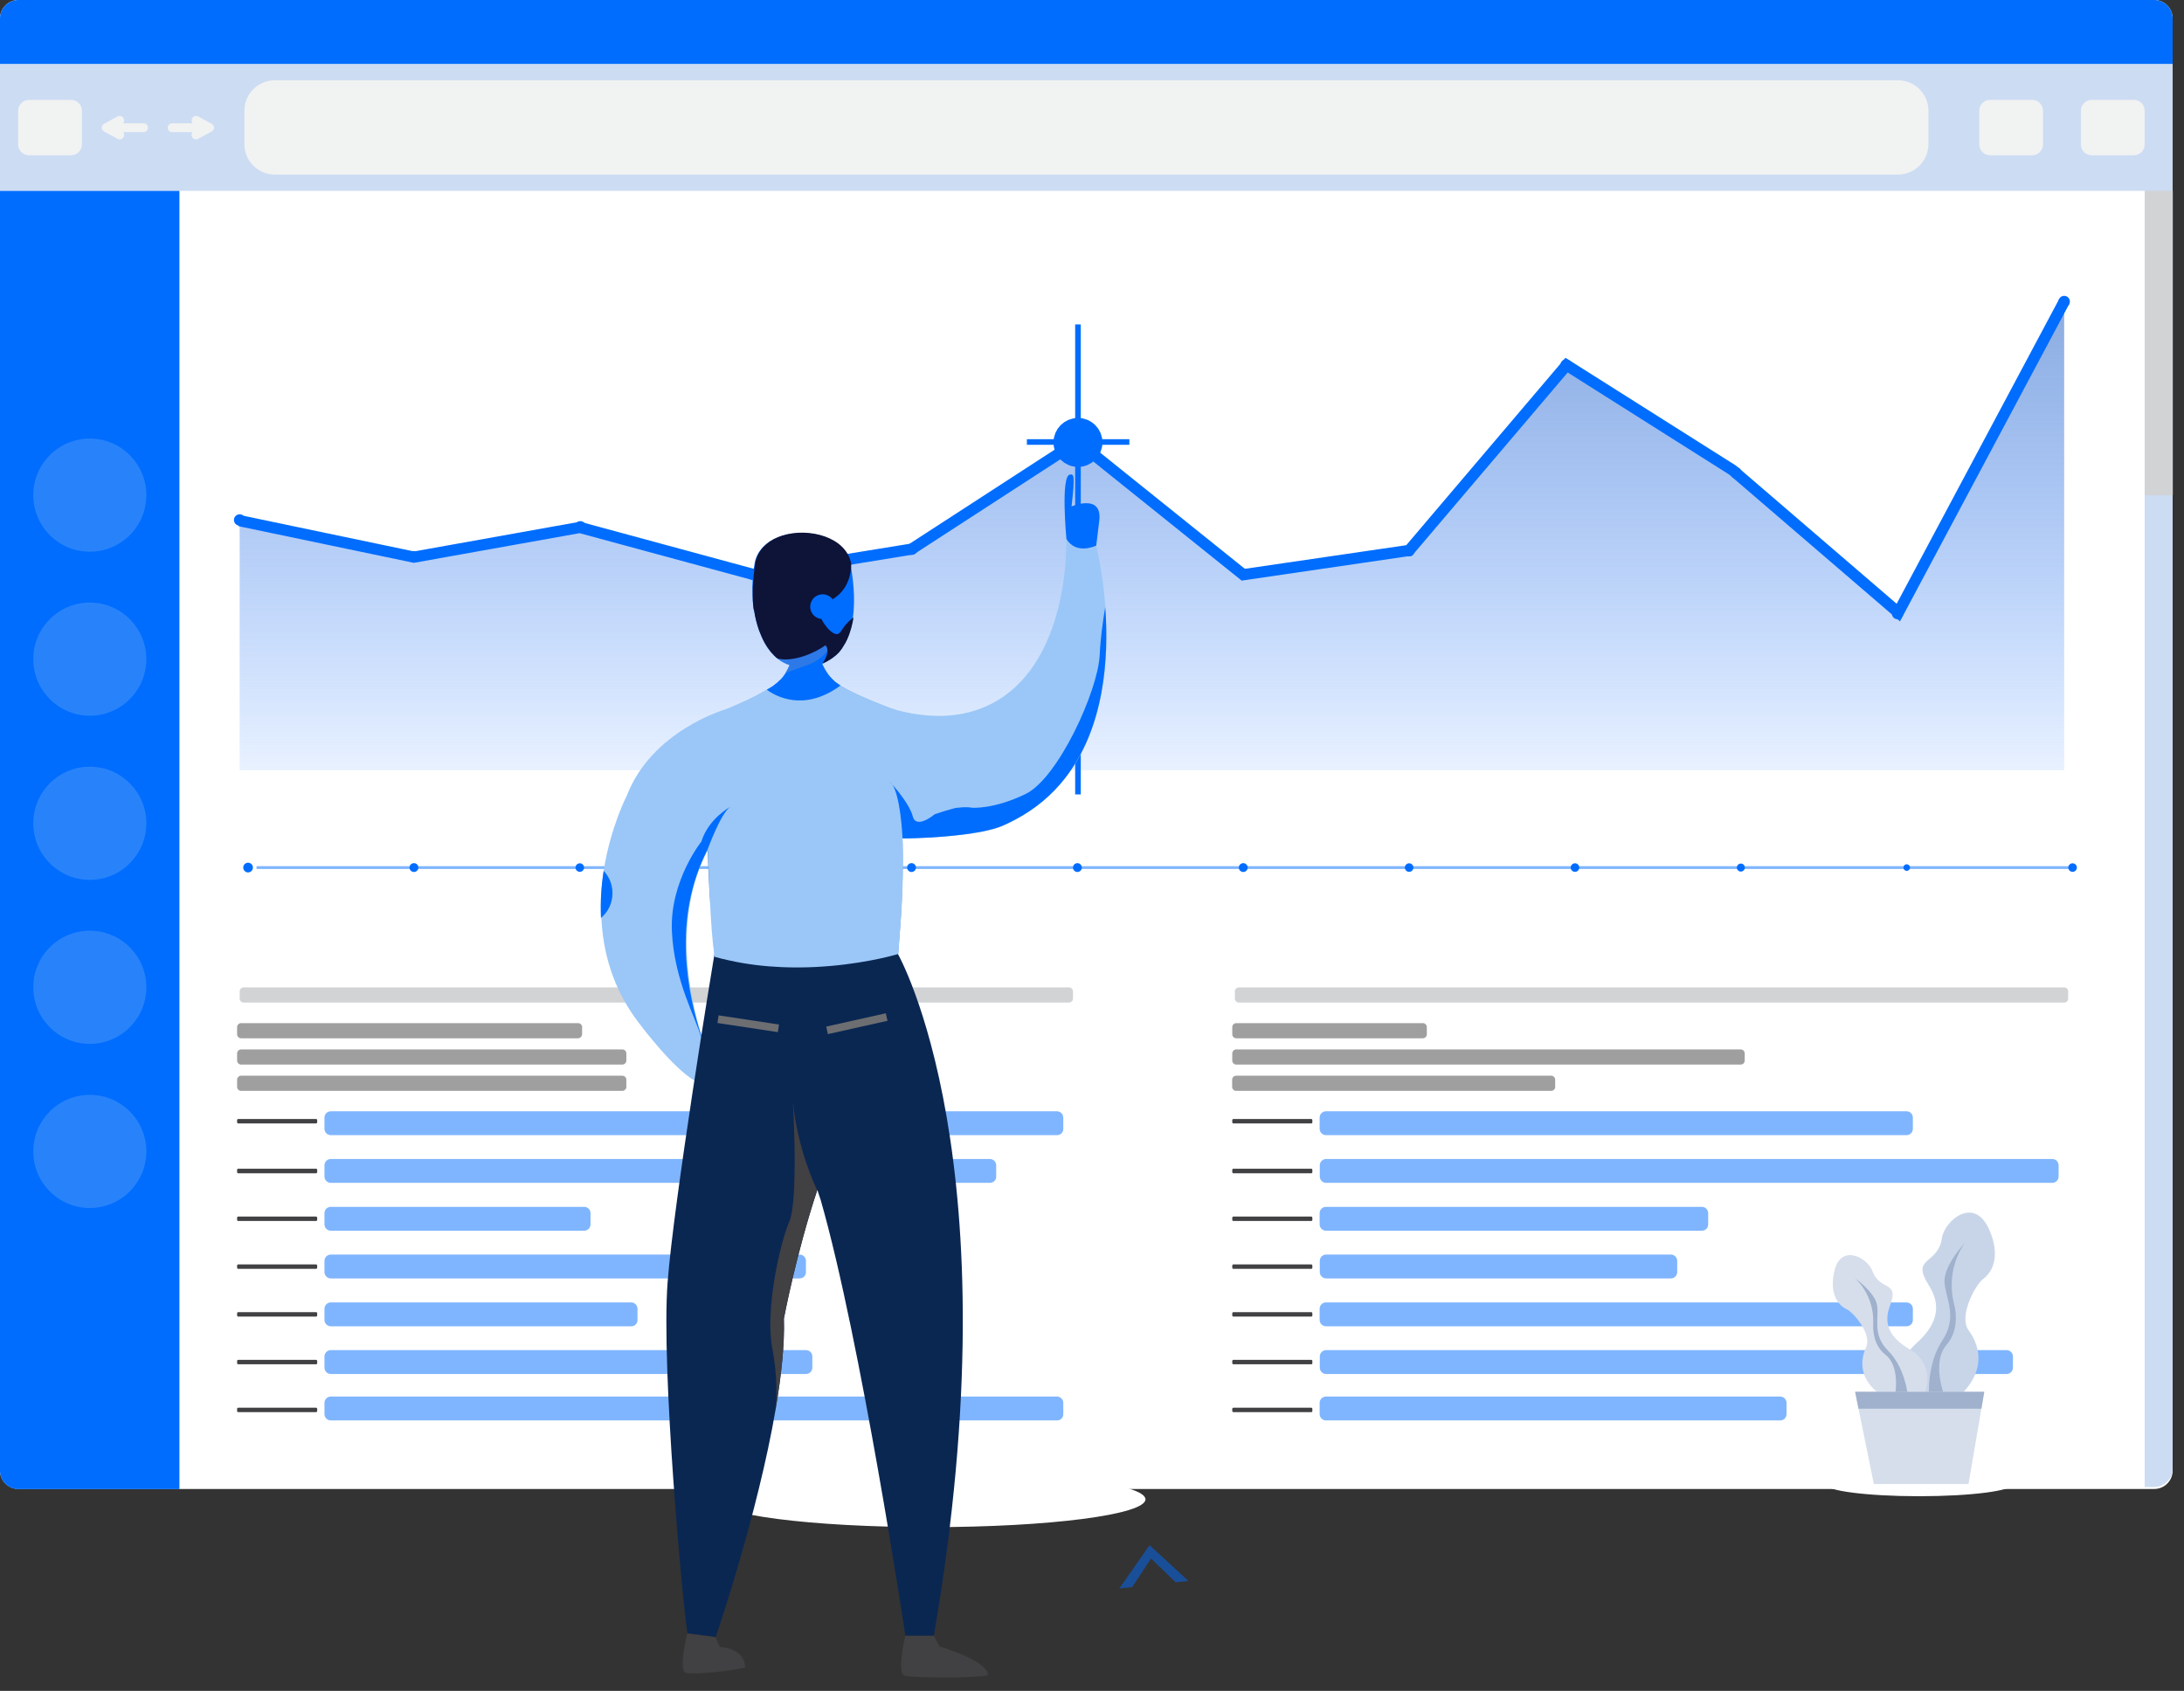 <svg width="195" height="151" viewBox="0 0 195 151" fill="none" xmlns="http://www.w3.org/2000/svg">
<rect x="0" y="0" width="195" height="151" fill="#333333" stroke="none"/>
<path d="M83.038 136.375C93.662 136.375 102.274 135.262 102.274 133.89C102.274 132.518 93.662 131.405 83.038 131.405C72.415 131.405 63.803 132.518 63.803 133.89C63.803 135.262 72.415 136.375 83.038 136.375Z" fill="white"/>
<path opacity="0.5" d="M181.386 93.862L178.849 97.838L179.989 97.663L181.561 95.04L183.851 97.075L184.991 96.909L181.386 93.862Z" fill="#006DFE"/>
<path opacity="0.5" d="M102.642 137.986L99.939 141.851L101.088 141.732L102.77 139.173L104.968 141.299L106.108 141.179L102.642 137.986Z" fill="#006DFE"/>
<path d="M165.002 40.857H42.674V85.109H165.002V40.857Z" fill="#F1F2F2"/>
<path d="M165.002 88.073H42.674V119.606H165.002V88.073Z" fill="#F1F2F2"/>
<path d="M193.987 1.646V131.323C193.987 132.229 193.248 132.968 192.343 132.968H1.644C0.739 132.968 0 132.229 0 131.323V1.646C0 0.74 0.739 0 1.644 0H192.343C193.248 0 193.987 0.74 193.987 1.646Z" fill="white"/>
<path d="M193.987 1.646V5.728H0V1.646C0 0.74 0.739 0 1.644 0H192.343C193.248 0 193.987 0.74 193.987 1.646Z" fill="#006DFE"/>
<path d="M193.987 5.728H0V17.044H193.987V5.728Z" fill="#CCDCF3"/>
<path d="M172.181 9.887V12.872C172.181 14.377 170.958 15.589 169.467 15.589H24.534C23.03 15.589 21.819 14.365 21.819 12.872V9.887C21.819 8.381 23.043 7.17 24.534 7.17H169.467C170.958 7.17 172.181 8.381 172.181 9.887Z" fill="#F1F2F2"/>
<path d="M6.347 13.867H2.588C2.052 13.867 1.619 13.433 1.619 12.898V9.887C1.619 9.351 2.052 8.917 2.588 8.917H6.347C6.883 8.917 7.316 9.351 7.316 9.887V12.898C7.316 13.433 6.883 13.867 6.347 13.867Z" fill="#F1F2F2"/>
<path d="M181.446 13.867H177.686C177.151 13.867 176.718 13.433 176.718 12.898V9.887C176.718 9.351 177.151 8.917 177.686 8.917H181.446C181.981 8.917 182.415 9.351 182.415 9.887V12.898C182.415 13.433 181.981 13.867 181.446 13.867Z" fill="#F1F2F2"/>
<path d="M190.52 13.867H186.761C186.225 13.867 185.792 13.433 185.792 12.898V9.887C185.792 9.351 186.225 8.917 186.761 8.917H190.52C191.056 8.917 191.489 9.351 191.489 9.887V12.898C191.502 13.433 191.056 13.867 190.52 13.867Z" fill="#F1F2F2"/>
<path d="M19.091 11.316C19.091 11.303 19.091 11.29 19.078 11.277C19.078 11.265 19.066 11.265 19.066 11.252C19.066 11.239 19.053 11.214 19.04 11.201C19.04 11.188 19.027 11.188 19.027 11.175C19.015 11.163 19.015 11.15 19.002 11.137C18.989 11.124 18.989 11.124 18.976 11.111C18.964 11.099 18.964 11.099 18.951 11.086C18.938 11.073 18.925 11.073 18.913 11.06C18.9 11.06 18.9 11.048 18.887 11.048L17.689 10.397C17.498 10.295 17.256 10.359 17.154 10.563C17.078 10.716 17.103 10.882 17.192 11.009H15.37C15.153 11.009 14.975 11.188 14.975 11.405C14.975 11.622 15.153 11.8 15.37 11.8H17.192C17.09 11.928 17.065 12.094 17.154 12.247C17.23 12.374 17.358 12.451 17.498 12.451C17.562 12.451 17.625 12.438 17.689 12.4L18.887 11.749C18.913 11.737 18.925 11.724 18.951 11.711L18.964 11.698C18.976 11.686 18.989 11.673 19.002 11.66L19.015 11.647C19.027 11.635 19.04 11.609 19.053 11.596C19.066 11.584 19.066 11.558 19.078 11.545C19.078 11.533 19.091 11.533 19.091 11.52C19.091 11.507 19.091 11.494 19.104 11.482C19.104 11.469 19.104 11.456 19.117 11.443C19.117 11.418 19.117 11.392 19.117 11.367C19.091 11.328 19.091 11.316 19.091 11.316Z" fill="#F1F2F2"/>
<path d="M9.1 11.316C9.1 11.303 9.1 11.29 9.112 11.277C9.112 11.265 9.125 11.265 9.125 11.252C9.125 11.239 9.138 11.214 9.151 11.201C9.151 11.188 9.163 11.188 9.163 11.175C9.176 11.163 9.176 11.15 9.189 11.137C9.202 11.124 9.202 11.124 9.214 11.111C9.227 11.099 9.227 11.099 9.24 11.086C9.253 11.073 9.265 11.073 9.278 11.06C9.291 11.06 9.291 11.048 9.304 11.048L10.502 10.397C10.693 10.295 10.935 10.359 11.037 10.563C11.113 10.716 11.088 10.882 10.999 11.009H12.821C13.038 11.009 13.216 11.188 13.216 11.405C13.216 11.622 13.038 11.8 12.821 11.8H10.999C11.101 11.928 11.126 12.094 11.037 12.247C10.96 12.374 10.833 12.451 10.693 12.451C10.629 12.451 10.565 12.438 10.502 12.4L9.304 11.749C9.278 11.737 9.265 11.724 9.24 11.711L9.227 11.698C9.214 11.686 9.202 11.673 9.189 11.66L9.176 11.647C9.163 11.635 9.151 11.609 9.138 11.596C9.125 11.584 9.125 11.558 9.112 11.545C9.112 11.533 9.1 11.533 9.1 11.52C9.1 11.507 9.1 11.494 9.087 11.482C9.087 11.469 9.087 11.456 9.074 11.443C9.074 11.418 9.074 11.392 9.074 11.367C9.1 11.328 9.1 11.316 9.1 11.316Z" fill="#F1F2F2"/>
<path d="M16.02 17.044V132.981H1.644C0.739 132.981 0 132.241 0 131.336V17.044H16.02Z" fill="#006DFE"/>
<path d="M193.986 16.852V131.144C193.986 132.05 193.247 132.79 192.342 132.79H191.488V16.852H193.986Z" fill="#CCDCF3"/>
<path d="M194 17.044H191.502V44.217H194V17.044Z" fill="#D1D3D4"/>
<path d="M8.016 18.702H11.903C12.923 18.702 13.764 19.531 13.764 20.552V24.494C13.764 27.415 11.585 29.826 8.768 30.196H7.277C4.461 29.826 2.281 27.415 2.281 24.494V24.443C2.269 21.279 4.843 18.702 8.016 18.702Z" fill="#006DFE"/>
<path opacity="0.2" d="M8.018 49.268C10.805 49.268 13.065 47.007 13.065 44.217C13.065 41.426 10.805 39.165 8.018 39.165C5.23 39.165 2.971 41.426 2.971 44.217C2.971 47.007 5.23 49.268 8.018 49.268Z" fill="#CCDCF3"/>
<path opacity="0.2" d="M8.018 63.914C10.805 63.914 13.065 61.652 13.065 58.862C13.065 56.072 10.805 53.81 8.018 53.81C5.23 53.81 2.971 56.072 2.971 58.862C2.971 61.652 5.23 63.914 8.018 63.914Z" fill="#CCDCF3"/>
<path opacity="0.2" d="M8.018 78.572C10.805 78.572 13.065 76.31 13.065 73.52C13.065 70.73 10.805 68.468 8.018 68.468C5.23 68.468 2.971 70.73 2.971 73.52C2.971 76.31 5.23 78.572 8.018 78.572Z" fill="#CCDCF3"/>
<path opacity="0.2" d="M8.018 93.217C10.805 93.217 13.065 90.955 13.065 88.165C13.065 85.375 10.805 83.113 8.018 83.113C5.23 83.113 2.971 85.375 2.971 88.165C2.971 90.955 5.23 93.217 8.018 93.217Z" fill="#CCDCF3"/>
<path opacity="0.2" d="M8.018 107.875C10.805 107.875 13.065 105.613 13.065 102.823C13.065 100.033 10.805 97.771 8.018 97.771C5.23 97.771 2.971 100.033 2.971 102.823C2.971 105.613 5.23 107.875 8.018 107.875Z" fill="#CCDCF3"/>
<path opacity="0.7" d="M21.398 46.258L36.96 49.524L51.769 46.857L67.33 51.093L81.388 48.796L96.197 39.19L111.006 51.093L125.816 48.911L139.873 32.378L154.683 41.729L169.492 54.473L184.301 26.701V68.787H21.398V46.258Z" fill="url(#paint0_linear)"/>
<path opacity="0.5" d="M95.445 89.53H21.755C21.551 89.53 21.398 89.364 21.398 89.173V88.535C21.398 88.331 21.564 88.178 21.755 88.178H95.445C95.649 88.178 95.802 88.344 95.802 88.535V89.173C95.802 89.364 95.636 89.53 95.445 89.53Z" fill="#A7A9AC"/>
<path opacity="0.5" d="M94.388 101.369H29.53C29.225 101.369 28.97 101.114 28.97 100.807V99.8C28.97 99.493 29.225 99.238 29.53 99.238H94.376C94.681 99.238 94.936 99.493 94.936 99.8V100.807C94.949 101.114 94.694 101.369 94.388 101.369Z" fill="#006DFE"/>
<path opacity="0.5" d="M88.385 105.63H29.53C29.225 105.63 28.97 105.375 28.97 105.068V104.061C28.97 103.754 29.225 103.499 29.53 103.499H88.385C88.691 103.499 88.946 103.754 88.946 104.061V105.068C88.959 105.375 88.704 105.63 88.385 105.63Z" fill="#006DFE"/>
<path opacity="0.5" d="M52.165 109.903H29.53C29.225 109.903 28.97 109.648 28.97 109.342V108.334C28.97 108.028 29.225 107.773 29.53 107.773H52.165C52.471 107.773 52.726 108.028 52.726 108.334V109.342C52.726 109.648 52.471 109.903 52.165 109.903Z" fill="#006DFE"/>
<path opacity="0.5" d="M71.397 114.164H29.53C29.225 114.164 28.97 113.909 28.97 113.603V112.595C28.97 112.289 29.225 112.034 29.53 112.034H71.397C71.703 112.034 71.958 112.289 71.958 112.595V113.603C71.97 113.909 71.716 114.164 71.397 114.164Z" fill="#006DFE"/>
<path opacity="0.5" d="M56.371 118.438H29.53C29.225 118.438 28.97 118.183 28.97 117.877V116.869C28.97 116.563 29.225 116.307 29.53 116.307H56.358C56.664 116.307 56.919 116.563 56.919 116.869V117.877C56.932 118.183 56.677 118.438 56.371 118.438Z" fill="#006DFE"/>
<path opacity="0.5" d="M71.97 122.699H29.53C29.225 122.699 28.97 122.444 28.97 122.137V121.13C28.97 120.824 29.225 120.568 29.53 120.568H71.97C72.276 120.568 72.531 120.824 72.531 121.13V122.137C72.531 122.444 72.276 122.699 71.97 122.699Z" fill="#006DFE"/>
<path opacity="0.5" d="M94.388 126.845H29.53C29.225 126.845 28.97 126.59 28.97 126.283V125.276C28.97 124.97 29.225 124.714 29.53 124.714H94.376C94.681 124.714 94.936 124.97 94.936 125.276V126.283C94.949 126.59 94.694 126.845 94.388 126.845Z" fill="#006DFE"/>
<path opacity="0.5" d="M51.604 92.719H21.527C21.323 92.719 21.17 92.554 21.17 92.362V91.724C21.17 91.52 21.336 91.367 21.527 91.367H51.617C51.821 91.367 51.974 91.533 51.974 91.724V92.362C51.961 92.554 51.808 92.719 51.604 92.719Z" fill="#414042"/>
<path opacity="0.5" d="M55.568 95.067H21.527C21.323 95.067 21.17 94.901 21.17 94.71V94.072C21.17 93.868 21.336 93.715 21.527 93.715H55.568C55.772 93.715 55.925 93.88 55.925 94.072V94.71C55.925 94.901 55.759 95.067 55.568 95.067Z" fill="#414042"/>
<path opacity="0.5" d="M55.568 97.414H21.527C21.323 97.414 21.17 97.248 21.17 97.057V96.419C21.17 96.215 21.336 96.062 21.527 96.062H55.568C55.772 96.062 55.925 96.228 55.925 96.419V97.057C55.925 97.248 55.759 97.414 55.568 97.414Z" fill="#414042"/>
<path d="M96.247 70.943V40.696" stroke="#006DFE" stroke-width="0.5" stroke-miterlimit="10"/>
<path d="M22.149 77.908C22.389 77.908 22.582 77.714 22.582 77.474C22.582 77.235 22.389 77.04 22.149 77.04C21.91 77.04 21.716 77.235 21.716 77.474C21.716 77.714 21.91 77.908 22.149 77.908Z" fill="#006DFE"/>
<path d="M21.398 46.947C21.679 46.947 21.907 46.718 21.907 46.436C21.907 46.154 21.679 45.926 21.398 45.926C21.116 45.926 20.888 46.154 20.888 46.436C20.888 46.718 21.116 46.947 21.398 46.947Z" fill="#006DFE"/>
<path d="M36.933 50.225C37.214 50.225 37.442 49.996 37.442 49.715C37.442 49.433 37.214 49.204 36.933 49.204C36.651 49.204 36.423 49.433 36.423 49.715C36.423 49.996 36.651 50.225 36.933 50.225Z" fill="#006DFE"/>
<path d="M51.819 47.559C52.101 47.559 52.329 47.33 52.329 47.048C52.329 46.767 52.101 46.538 51.819 46.538C51.538 46.538 51.31 46.767 51.31 47.048C51.31 47.33 51.538 47.559 51.819 47.559Z" fill="#006DFE"/>
<path d="M67.253 51.794C67.534 51.794 67.763 51.566 67.763 51.284C67.763 51.002 67.534 50.774 67.253 50.774C66.971 50.774 66.743 51.002 66.743 51.284C66.743 51.566 66.971 51.794 67.253 51.794Z" fill="#006DFE"/>
<path d="M81.424 49.549C81.705 49.549 81.934 49.32 81.934 49.038C81.934 48.757 81.705 48.528 81.424 48.528C81.142 48.528 80.914 48.757 80.914 49.038C80.914 49.32 81.142 49.549 81.424 49.549Z" fill="#006DFE"/>
<path d="M96.209 39.981C96.49 39.981 96.719 39.752 96.719 39.471C96.719 39.189 96.49 38.96 96.209 38.96C95.927 38.96 95.699 39.189 95.699 39.471C95.699 39.752 95.927 39.981 96.209 39.981Z" fill="#006DFE"/>
<path d="M111.006 51.781C111.287 51.781 111.516 51.553 111.516 51.271C111.516 50.989 111.287 50.761 111.006 50.761C110.724 50.761 110.496 50.989 110.496 51.271C110.496 51.553 110.724 51.781 111.006 51.781Z" fill="#006DFE"/>
<path d="M125.803 49.689C126.084 49.689 126.313 49.461 126.313 49.179C126.313 48.897 126.084 48.669 125.803 48.669C125.521 48.669 125.293 48.897 125.293 49.179C125.293 49.461 125.521 49.689 125.803 49.689Z" fill="#006DFE"/>
<path d="M139.833 33.105C140.115 33.105 140.343 32.876 140.343 32.594C140.343 32.312 140.115 32.084 139.833 32.084C139.551 32.084 139.323 32.312 139.323 32.594C139.323 32.876 139.551 33.105 139.833 33.105Z" fill="#006DFE"/>
<path d="M154.987 42.724C155.269 42.724 155.497 42.495 155.497 42.214C155.497 41.932 155.269 41.703 154.987 41.703C154.706 41.703 154.478 41.932 154.478 42.214C154.478 42.495 154.706 42.724 154.987 42.724Z" fill="#006DFE"/>
<path d="M169.428 55.302C169.709 55.302 169.938 55.074 169.938 54.792C169.938 54.51 169.709 54.282 169.428 54.282C169.146 54.282 168.918 54.51 168.918 54.792C168.918 55.074 169.146 55.302 169.428 55.302Z" fill="#006DFE"/>
<path d="M184.3 27.441C184.581 27.441 184.81 27.212 184.81 26.93C184.81 26.648 184.581 26.42 184.3 26.42C184.018 26.42 183.79 26.648 183.79 26.93C183.79 27.212 184.018 27.441 184.3 27.441Z" fill="#006DFE"/>
<path d="M36.959 77.87C37.177 77.87 37.354 77.693 37.354 77.474C37.354 77.256 37.177 77.079 36.959 77.079C36.74 77.079 36.563 77.256 36.563 77.474C36.563 77.693 36.74 77.87 36.959 77.87Z" fill="#006DFE"/>
<path d="M51.767 77.857C51.978 77.857 52.149 77.686 52.149 77.474C52.149 77.263 51.978 77.092 51.767 77.092C51.556 77.092 51.385 77.263 51.385 77.474C51.385 77.686 51.556 77.857 51.767 77.857Z" fill="#006DFE"/>
<path d="M66.578 77.857C66.789 77.857 66.96 77.686 66.96 77.474C66.96 77.263 66.789 77.092 66.578 77.092C66.367 77.092 66.195 77.263 66.195 77.474C66.195 77.686 66.367 77.857 66.578 77.857Z" fill="#006DFE"/>
<path d="M81.387 77.87C81.606 77.87 81.782 77.693 81.782 77.474C81.782 77.256 81.606 77.079 81.387 77.079C81.169 77.079 80.992 77.256 80.992 77.474C80.992 77.693 81.169 77.87 81.387 77.87Z" fill="#006DFE"/>
<path d="M96.197 77.87C96.415 77.87 96.592 77.693 96.592 77.474C96.592 77.256 96.415 77.079 96.197 77.079C95.979 77.079 95.802 77.256 95.802 77.474C95.802 77.693 95.979 77.87 96.197 77.87Z" fill="#006DFE"/>
<path d="M111.005 77.87C111.224 77.87 111.4 77.693 111.4 77.474C111.4 77.256 111.224 77.079 111.005 77.079C110.787 77.079 110.61 77.256 110.61 77.474C110.61 77.693 110.787 77.87 111.005 77.87Z" fill="#006DFE"/>
<path d="M125.816 77.857C126.027 77.857 126.198 77.686 126.198 77.474C126.198 77.263 126.027 77.092 125.816 77.092C125.605 77.092 125.434 77.263 125.434 77.474C125.434 77.686 125.605 77.857 125.816 77.857Z" fill="#006DFE"/>
<path d="M140.624 77.857C140.835 77.857 141.006 77.686 141.006 77.474C141.006 77.263 140.835 77.092 140.624 77.092C140.412 77.092 140.241 77.263 140.241 77.474C140.241 77.686 140.412 77.857 140.624 77.857Z" fill="#006DFE"/>
<path d="M155.433 77.832C155.63 77.832 155.79 77.672 155.79 77.475C155.79 77.277 155.63 77.117 155.433 77.117C155.236 77.117 155.076 77.277 155.076 77.475C155.076 77.672 155.236 77.832 155.433 77.832Z" fill="#006DFE"/>
<path d="M170.242 77.768C170.404 77.768 170.535 77.636 170.535 77.474C170.535 77.312 170.404 77.181 170.242 77.181C170.08 77.181 169.949 77.312 169.949 77.474C169.949 77.636 170.08 77.768 170.242 77.768Z" fill="#006DFE"/>
<path d="M185.052 77.857C185.263 77.857 185.435 77.686 185.435 77.474C185.435 77.263 185.263 77.092 185.052 77.092C184.841 77.092 184.67 77.263 184.67 77.474C184.67 77.686 184.841 77.857 185.052 77.857Z" fill="#006DFE"/>
<path d="M21.398 46.5L36.96 49.753L51.769 47.1L67.33 51.322L81.388 49.039L96.197 39.432L111.006 51.322L125.816 49.154L139.873 32.607L154.683 41.971L169.492 54.703L184.301 26.93" stroke="#006DFE" stroke-miterlimit="10"/>
<path opacity="0.5" d="M22.902 77.475H185.053" stroke="#006DFE" stroke-width="0.25" stroke-miterlimit="10"/>
<path d="M96.248 40.696C96.902 40.696 97.433 40.164 97.433 39.509C97.433 38.854 96.902 38.323 96.248 38.323C95.593 38.323 95.062 38.854 95.062 39.509C95.062 40.164 95.593 40.696 96.248 40.696Z" stroke="#006DFE" stroke-width="2" stroke-miterlimit="10"/>
<path d="M96.248 41.32C97.248 41.32 98.058 40.509 98.058 39.509C98.058 38.508 97.248 37.697 96.248 37.697C95.249 37.697 94.439 38.508 94.439 39.509C94.439 40.509 95.249 41.32 96.248 41.32Z" stroke="#006DFE" stroke-width="0.5" stroke-miterlimit="10"/>
<path d="M96.247 38.323V28.972" stroke="#006DFE" stroke-width="0.5" stroke-miterlimit="10"/>
<path d="M100.836 39.471H97.356" stroke="#006DFE" stroke-width="0.5" stroke-miterlimit="10"/>
<path d="M95.178 39.471H91.686" stroke="#006DFE" stroke-width="0.5" stroke-miterlimit="10"/>
<path d="M28.218 100.323H21.272C21.208 100.323 21.17 100.272 21.17 100.221V100.029C21.17 99.966 21.221 99.927 21.272 99.927H28.218C28.282 99.927 28.32 99.978 28.32 100.029V100.221C28.32 100.272 28.282 100.323 28.218 100.323Z" fill="#414042"/>
<path d="M28.218 104.775H21.272C21.208 104.775 21.17 104.724 21.17 104.673V104.469C21.17 104.405 21.221 104.367 21.272 104.367H28.218C28.282 104.367 28.32 104.418 28.32 104.469V104.66C28.32 104.724 28.282 104.775 28.218 104.775Z" fill="#414042"/>
<path d="M28.218 109.036H21.272C21.208 109.036 21.17 108.985 21.17 108.934V108.743C21.17 108.679 21.221 108.641 21.272 108.641H28.218C28.282 108.641 28.32 108.692 28.32 108.743V108.934C28.32 108.985 28.282 109.036 28.218 109.036Z" fill="#414042"/>
<path d="M28.218 113.31H21.272C21.208 113.31 21.17 113.259 21.17 113.207V113.016C21.17 112.952 21.221 112.914 21.272 112.914H28.218C28.282 112.914 28.32 112.965 28.32 113.016V113.207C28.32 113.259 28.282 113.31 28.218 113.31Z" fill="#414042"/>
<path d="M28.218 117.57H21.272C21.208 117.57 21.17 117.519 21.17 117.468V117.277C21.17 117.213 21.221 117.175 21.272 117.175H28.218C28.282 117.175 28.32 117.226 28.32 117.277V117.468C28.32 117.519 28.282 117.57 28.218 117.57Z" fill="#414042"/>
<path d="M28.218 121.831H21.272C21.208 121.831 21.17 121.78 21.17 121.729V121.538C21.17 121.474 21.221 121.436 21.272 121.436H28.218C28.282 121.436 28.32 121.487 28.32 121.538V121.729C28.32 121.793 28.282 121.831 28.218 121.831Z" fill="#414042"/>
<path d="M28.218 126.105H21.272C21.208 126.105 21.17 126.054 21.17 126.003V125.812C21.17 125.748 21.221 125.71 21.272 125.71H28.218C28.282 125.71 28.32 125.761 28.32 125.812V126.003C28.32 126.054 28.282 126.105 28.218 126.105Z" fill="#414042"/>
<path opacity="0.5" d="M184.303 89.53H110.613C110.409 89.53 110.256 89.364 110.256 89.173V88.535C110.256 88.331 110.422 88.178 110.613 88.178H184.303C184.506 88.178 184.659 88.344 184.659 88.535V89.173C184.659 89.364 184.494 89.53 184.303 89.53Z" fill="#A7A9AC"/>
<path opacity="0.5" d="M170.23 101.369H118.385C118.079 101.369 117.824 101.114 117.824 100.807V99.8C117.824 99.493 118.079 99.238 118.385 99.238H170.23C170.536 99.238 170.791 99.493 170.791 99.8V100.807C170.791 101.114 170.549 101.369 170.23 101.369Z" fill="#006DFE"/>
<path opacity="0.5" d="M183.244 105.63H118.399C118.093 105.63 117.838 105.375 117.838 105.068V104.061C117.838 103.754 118.093 103.499 118.399 103.499H183.244C183.55 103.499 183.804 103.754 183.804 104.061V105.068C183.804 105.375 183.55 105.63 183.244 105.63Z" fill="#006DFE"/>
<path opacity="0.5" d="M151.954 109.903H118.385C118.079 109.903 117.824 109.648 117.824 109.342V108.334C117.824 108.028 118.079 107.773 118.385 107.773H151.954C152.26 107.773 152.515 108.028 152.515 108.334V109.342C152.528 109.648 152.273 109.903 151.954 109.903Z" fill="#006DFE"/>
<path opacity="0.5" d="M149.19 114.164H118.399C118.093 114.164 117.838 113.909 117.838 113.603V112.595C117.838 112.289 118.093 112.034 118.399 112.034H149.19C149.496 112.034 149.751 112.289 149.751 112.595V113.603C149.751 113.909 149.496 114.164 149.19 114.164Z" fill="#006DFE"/>
<path opacity="0.5" d="M170.23 118.438H118.385C118.079 118.438 117.824 118.183 117.824 117.877V116.869C117.824 116.563 118.079 116.307 118.385 116.307H170.23C170.536 116.307 170.791 116.563 170.791 116.869V117.877C170.791 118.183 170.549 118.438 170.23 118.438Z" fill="#006DFE"/>
<path opacity="0.5" d="M179.165 122.699H118.399C118.093 122.699 117.838 122.444 117.838 122.137V121.13C117.838 120.824 118.093 120.568 118.399 120.568H179.165C179.471 120.568 179.726 120.824 179.726 121.13V122.137C179.726 122.444 179.471 122.699 179.165 122.699Z" fill="#006DFE"/>
<path opacity="0.5" d="M158.951 126.845H118.385C118.079 126.845 117.824 126.59 117.824 126.283V125.276C117.824 124.97 118.079 124.714 118.385 124.714H158.951C159.257 124.714 159.512 124.97 159.512 125.276V126.283C159.512 126.59 159.27 126.845 158.951 126.845Z" fill="#006DFE"/>
<path opacity="0.5" d="M127.039 92.719H110.381C110.177 92.719 110.024 92.554 110.024 92.362V91.724C110.024 91.52 110.19 91.367 110.381 91.367H127.039C127.243 91.367 127.395 91.533 127.395 91.724V92.362C127.395 92.554 127.243 92.719 127.039 92.719Z" fill="#414042"/>
<path opacity="0.5" d="M155.421 95.067H110.381C110.177 95.067 110.024 94.901 110.024 94.71V94.072C110.024 93.868 110.19 93.715 110.381 93.715H155.421C155.625 93.715 155.778 93.88 155.778 94.072V94.71C155.778 94.901 155.625 95.067 155.421 95.067Z" fill="#414042"/>
<path opacity="0.5" d="M138.497 97.414H110.37C110.166 97.414 110.013 97.248 110.013 97.057V96.419C110.013 96.215 110.178 96.062 110.37 96.062H138.497C138.701 96.062 138.854 96.228 138.854 96.419V97.057C138.867 97.248 138.701 97.414 138.497 97.414Z" fill="#414042"/>
<path d="M117.072 100.323H110.126C110.063 100.323 110.024 100.272 110.024 100.221V100.029C110.024 99.966 110.075 99.927 110.126 99.927H117.072C117.136 99.927 117.174 99.978 117.174 100.029V100.221C117.187 100.272 117.136 100.323 117.072 100.323Z" fill="#414042"/>
<path d="M117.072 104.775H110.126C110.063 104.775 110.024 104.724 110.024 104.673V104.469C110.024 104.405 110.075 104.367 110.126 104.367H117.072C117.136 104.367 117.174 104.418 117.174 104.469V104.66C117.187 104.724 117.136 104.775 117.072 104.775Z" fill="#414042"/>
<path d="M117.072 109.036H110.126C110.063 109.036 110.024 108.985 110.024 108.934V108.743C110.024 108.679 110.075 108.641 110.126 108.641H117.072C117.136 108.641 117.174 108.692 117.174 108.743V108.934C117.187 108.985 117.136 109.036 117.072 109.036Z" fill="#414042"/>
<path d="M117.072 113.31H110.126C110.063 113.31 110.024 113.259 110.024 113.207V113.016C110.024 112.952 110.075 112.914 110.126 112.914H117.072C117.136 112.914 117.174 112.965 117.174 113.016V113.207C117.187 113.259 117.136 113.31 117.072 113.31Z" fill="#414042"/>
<path d="M117.072 117.57H110.126C110.063 117.57 110.024 117.519 110.024 117.468V117.277C110.024 117.213 110.075 117.175 110.126 117.175H117.072C117.136 117.175 117.174 117.226 117.174 117.277V117.468C117.187 117.519 117.136 117.57 117.072 117.57Z" fill="#414042"/>
<path d="M117.072 121.831H110.126C110.063 121.831 110.024 121.78 110.024 121.729V121.538C110.024 121.474 110.075 121.436 110.126 121.436H117.072C117.136 121.436 117.174 121.487 117.174 121.538V121.729C117.187 121.793 117.136 121.831 117.072 121.831Z" fill="#414042"/>
<path d="M117.072 126.105H110.126C110.063 126.105 110.024 126.054 110.024 126.003V125.812C110.024 125.748 110.075 125.71 110.126 125.71H117.072C117.136 125.71 117.174 125.761 117.174 125.812V126.003C117.187 126.054 117.136 126.105 117.072 126.105Z" fill="#414042"/>
<path d="M70.02 85.333L63.788 85.244C63.788 85.244 63.788 85.269 63.775 85.295C63.8 84.759 63.826 82.871 63.393 80.434C63.686 79.363 64.119 78.291 64.132 78.215C64.119 78.202 64.106 78.176 64.106 78.163C63.495 78.253 63.393 80.307 63.393 80.447C63.38 80.243 63.367 80.039 63.354 79.835C63.303 78.916 63.252 77.934 63.214 76.913C63.214 76.9 63.214 76.875 63.214 76.862C63.201 76.633 63.201 76.416 63.189 76.186C63.189 76.135 63.189 76.097 63.189 76.046C63.189 75.969 63.189 75.905 63.189 75.88C63.189 75.676 63.176 75.459 63.176 75.255C63.163 74.847 63.163 74.451 63.15 74.043C63.125 72.04 63.138 70.024 63.265 68.226C63.38 66.452 63.584 64.896 63.928 63.761C63.928 63.748 63.941 63.722 63.941 63.709C63.941 63.709 64.31 63.569 64.884 63.34C65.139 63.237 65.432 63.11 65.75 62.97C65.763 62.97 65.776 62.957 65.789 62.957C66.082 62.829 66.388 62.689 66.694 62.549C66.719 62.536 66.732 62.536 66.757 62.523C67.586 62.128 68.452 61.643 69.115 61.222L74.927 61.158C74.927 61.158 75.525 61.617 77.552 62.472C77.616 62.498 77.692 62.523 77.756 62.561C78.253 62.766 78.839 63.008 79.515 63.263L79.527 63.276C79.871 63.812 80.381 69.361 80.572 74.859C80.572 74.872 80.572 74.898 80.572 74.91C80.572 74.936 80.572 74.961 80.572 74.974C80.572 74.987 80.572 75.012 80.572 75.025C80.585 75.497 80.598 75.969 80.598 76.428C80.598 77.245 80.598 78.049 80.572 78.827C80.56 79.095 80.56 79.363 80.547 79.63C80.547 79.656 80.547 79.682 80.547 79.694C80.534 79.886 80.534 80.077 80.521 80.268C80.521 80.294 80.521 80.319 80.521 80.345C80.509 80.511 80.509 80.677 80.496 80.83C80.496 80.919 80.483 81.021 80.483 81.11C80.394 82.731 80.266 84.096 80.203 85.027C80.203 85.027 80.203 85.04 80.203 85.052C80.203 85.103 80.19 85.154 80.19 85.205C80.19 85.205 80.19 85.205 80.19 85.218C80.19 85.218 80.19 85.218 80.19 85.231C80.19 85.244 80.19 85.257 80.19 85.257L70.058 85.282C70.033 85.269 70.02 85.308 70.02 85.333Z" fill="#5A87D2"/>
<path d="M80.163 85.218C80.087 85.244 79.768 85.333 79.22 85.461C77.576 85.856 73.982 86.558 69.789 86.379C68.285 86.315 66.692 86.137 65.099 85.78C64.653 85.677 64.207 85.576 63.761 85.448C63.761 85.448 63.761 85.435 63.761 85.422C63.761 85.41 63.761 85.41 63.761 85.397C63.761 85.371 63.761 85.346 63.761 85.308C63.761 85.269 63.773 85.257 63.773 85.257L70.006 85.346C70.018 85.32 70.018 85.282 70.031 85.257L80.163 85.218Z" fill="#5A87D2"/>
<path d="M53.897 77.768C54.509 73.852 55.962 71.058 55.962 71.058C57.096 68.124 59.301 66.197 61.238 64.998C63.163 63.799 64.807 63.34 64.807 63.34C65.584 63.046 66.196 62.727 66.744 62.498C66.744 62.498 66.744 62.498 66.744 62.51V62.498C67.33 62.23 67.929 61.898 68.464 61.592C68.694 61.464 68.898 61.324 69.102 61.209C69.306 61.069 69.497 60.903 69.662 60.724C70.007 60.967 70.389 61.12 70.771 61.184C71.23 61.273 71.702 61.247 72.16 61.171C72.951 61.031 73.677 60.712 74.136 60.469C74.353 60.724 74.607 60.967 74.913 61.145C74.913 61.145 74.951 61.171 75.041 61.235C75.308 61.4 76.022 61.821 77.526 62.447C77.539 62.447 77.539 62.447 77.539 62.447C78.087 62.676 78.737 62.944 79.514 63.237L79.527 63.25L79.54 63.237C79.54 63.237 79.743 63.288 80.1 63.416C81.681 63.837 83.822 64.156 86.001 63.722C87.403 63.442 88.831 62.855 90.156 61.783C95.598 57.382 95.203 48.031 95.203 48.031L97.816 48.49C97.816 48.49 98.453 50.876 98.695 54.231C99.026 58.747 98.644 65.023 95.063 69.552C93.928 70.994 92.463 72.257 90.589 73.239C90.232 73.43 89.85 73.609 89.468 73.775C89.009 73.966 88.384 74.132 87.683 74.272C87.378 74.336 87.059 74.387 86.728 74.438C84.701 74.745 82.267 74.872 80.585 74.872L80.597 75C80.597 75.076 80.597 75.165 80.61 75.242C80.725 79.363 80.355 83.037 80.202 85.18V85.193C80.202 85.205 80.202 85.205 80.202 85.218C80.202 85.218 80.202 85.218 80.19 85.218C79.922 85.346 79.641 85.461 79.387 85.563C72.504 88.407 67.509 87.119 65.202 86.162C65.202 86.162 65.189 86.162 65.164 86.15C65.151 86.15 65.125 86.137 65.087 86.124C65.049 86.111 65.023 86.098 64.985 86.073C64.972 86.06 64.947 86.06 64.934 86.047C64.909 86.035 64.896 86.035 64.87 86.022H64.858C64.82 86.009 64.794 85.996 64.769 85.971C64.73 85.958 64.705 85.945 64.666 85.92C64.628 85.907 64.603 85.894 64.565 85.869H64.552C64.501 85.843 64.463 85.818 64.412 85.805C64.373 85.779 64.335 85.767 64.297 85.741C64.284 85.741 64.271 85.728 64.259 85.728C64.169 85.677 64.093 85.639 64.042 85.601C63.966 85.55 63.876 85.499 63.8 85.448C63.8 85.448 63.8 85.371 63.8 85.244C63.43 83.636 63.226 76.352 63.214 75.867C60.015 82.016 61.544 89.109 62.768 92.873C63.316 94.531 63.8 95.539 63.8 95.539L62.092 96.547C60.015 95.386 56.969 91.252 56.969 91.252C54.687 88.242 53.834 84.976 53.693 81.965C53.591 80.485 53.706 79.069 53.897 77.768Z" fill="#9AC7F7"/>
<path d="M95.216 48.12C95.216 48.12 94.68 42.469 95.534 42.379C95.827 42.354 96.031 42.214 95.674 45.224C95.674 45.224 98.453 44.025 98.147 46.513C97.879 48.72 97.879 48.72 97.879 48.72C97.879 48.72 96.082 49.6 95.216 48.12Z" fill="#006DFE"/>
<path d="M69.1 61.196C69.813 62.498 74.414 62.128 74.911 61.133C74.198 60.699 73.713 59.946 73.407 59.257C73.331 59.092 73.267 58.926 73.216 58.773C72.987 58.16 72.91 57.675 72.91 57.675H70.973C70.973 57.675 70.884 58.492 70.501 59.385C70.4 59.627 70.272 59.87 70.132 60.112C70.132 60.125 70.119 60.125 70.119 60.138C69.852 60.546 69.52 60.916 69.1 61.196Z" fill="#006DFE"/>
<path d="M59.607 114.522C60.167 107.199 63.57 86.507 63.774 85.295C63.774 85.333 63.774 85.371 63.774 85.384C63.774 85.397 63.774 85.397 63.774 85.41C63.774 85.422 63.774 85.435 63.774 85.435C64.22 85.563 64.666 85.677 65.112 85.767C66.706 86.124 68.299 86.303 69.802 86.366C73.995 86.545 77.589 85.843 79.234 85.448C79.781 85.32 80.1 85.218 80.164 85.205C80.164 85.205 80.164 85.205 80.177 85.205C80.177 85.205 90.691 103.627 83.376 146.07H80.839C80.839 146.07 76.876 119.701 73.269 107.135C73.269 107.135 73.154 106.816 72.976 106.255V106.268C71.077 111.983 69.994 117.749 69.994 117.749C70.07 120.058 69.764 122.852 69.267 125.773C68.464 130.494 67.139 135.558 66.004 139.462C64.858 143.417 63.902 146.185 63.902 146.185L61.378 145.866C60.958 143.225 59.02 122.214 59.607 114.522Z" fill="#0A2752"/>
<path d="M67.342 54.575C67.432 55.149 67.572 55.711 67.75 56.234C67.75 56.234 67.75 56.246 67.763 56.259C67.801 56.361 67.84 56.463 67.878 56.553C67.954 56.757 68.043 56.948 68.133 57.139C68.362 57.611 68.642 58.032 68.974 58.39C69.025 58.441 69.063 58.492 69.114 58.543C69.216 58.632 69.318 58.734 69.42 58.811C69.738 59.066 70.095 59.257 70.503 59.398C70.822 59.499 71.179 59.563 71.548 59.576C71.854 59.589 72.173 59.563 72.504 59.512C72.835 59.461 73.129 59.372 73.409 59.27C73.473 59.244 73.549 59.219 73.613 59.181C73.613 59.181 73.626 59.181 73.626 59.168C73.702 59.13 73.766 59.104 73.829 59.066C73.829 59.066 73.842 59.066 73.842 59.053C73.88 59.028 73.919 59.015 73.957 58.989C73.982 58.977 74.008 58.964 74.021 58.951C74.033 58.951 74.033 58.938 74.046 58.938C74.11 58.9 74.174 58.862 74.225 58.823C74.276 58.785 74.314 58.76 74.365 58.721C74.377 58.709 74.403 58.696 74.416 58.683C74.467 58.645 74.531 58.594 74.581 58.556C74.594 58.543 74.607 58.543 74.607 58.53C74.645 58.492 74.683 58.453 74.734 58.415C74.76 58.39 74.785 58.364 74.811 58.339C74.824 58.326 74.849 58.3 74.862 58.288C74.875 58.275 74.887 58.262 74.9 58.249C74.938 58.211 74.964 58.173 74.989 58.135C75.015 58.096 75.053 58.058 75.079 58.02C75.104 57.994 75.129 57.956 75.142 57.93C75.168 57.905 75.193 57.867 75.206 57.841C75.206 57.828 75.219 57.828 75.219 57.816C75.295 57.701 75.372 57.573 75.448 57.446C75.461 57.42 75.474 57.395 75.486 57.369C75.69 56.974 75.856 56.54 75.971 56.093C75.996 55.978 76.034 55.851 76.06 55.723C76.06 55.698 76.073 55.672 76.073 55.66C76.073 55.621 76.085 55.596 76.085 55.558C76.085 55.532 76.098 55.507 76.098 55.481C76.111 55.379 76.136 55.277 76.149 55.188V55.175C76.404 53.376 76.136 51.462 75.932 50.365C75.499 48.005 72.173 47.112 69.789 47.865C68.732 48.197 67.865 48.86 67.495 49.855C67.432 50.008 67.393 50.174 67.368 50.353C67.266 50.952 67.202 51.59 67.177 52.228C67.189 52.215 67.164 54.142 67.342 54.575Z" fill="#006DFE"/>
<path d="M53.655 81.978C54.292 81.442 54.687 80.651 54.687 79.758C54.687 78.993 54.394 78.291 53.897 77.768C53.693 79.069 53.591 80.485 53.655 81.978Z" fill="#006DFE"/>
<path opacity="0.5" d="M68.095 56.974L68.12 57.152C68.656 58.224 69.433 59.053 70.491 59.398C70.389 59.64 70.261 59.882 70.121 60.125C70.21 60.074 70.516 59.946 71.536 59.589C71.676 59.538 71.829 59.487 72.007 59.423C72.517 59.245 72.9 59.028 73.218 58.785C74.276 57.969 74.327 56.974 74.327 56.974L71.217 55.851L68.095 56.974Z" fill="#5A87D2"/>
<path d="M80.827 146.07C80.827 146.07 80.012 149.489 80.789 149.655C81.643 149.833 86.817 149.897 88.194 149.616C88.334 148.328 83.886 147.027 83.886 147.027L83.376 146.083H80.827V146.07Z" fill="#414042"/>
<path d="M61.364 145.866C61.364 145.866 60.498 149.234 61.275 149.4C62.129 149.578 65.149 149.208 66.526 148.928C66.526 147.142 64.27 147.078 64.27 147.078L63.875 146.198L61.364 145.866Z" fill="#414042"/>
<path d="M68.948 120.364C69.458 123.018 69.331 125.046 69.254 125.786C69.751 122.865 70.057 120.071 69.981 117.762C69.981 117.762 71.064 111.996 72.963 106.281C72.797 105.949 71.191 102.568 70.796 98.384C70.822 98.817 71.293 107.186 70.465 109.113C69.611 111.103 68.311 116.984 68.948 120.364Z" fill="#414042"/>
<path d="M73.918 92.348L79.242 91.158L79.092 90.486L73.768 91.676L73.918 92.348Z" fill="#6D6E71"/>
<path d="M64.058 91.354L69.451 92.171L69.554 91.49L64.161 90.673L64.058 91.354Z" fill="#6D6E71"/>
<path d="M62.641 75.127H62.666C62.653 75.115 62.653 75.102 62.641 75.089C63.303 73.086 65.126 72.104 65.202 72.053C64.361 72.601 63.176 75.867 63.176 75.867C59.99 82.016 61.392 88.739 62.615 92.502C62.59 92.617 62.59 92.63 62.59 92.63C62.207 91.035 60.181 87.617 59.99 83.139C59.798 78.661 62.641 75.127 62.641 75.127Z" fill="#006DFE"/>
<path d="M83.453 72.716C83.453 72.716 85.301 72.078 85.582 72.129C86.295 72.027 86.767 72.129 86.767 72.129C86.767 72.129 88.678 72.308 91.572 70.904C94.477 69.501 98.033 61.694 98.186 58.504C98.263 56.923 98.479 55.379 98.683 54.218C99.014 58.734 98.632 65.011 95.051 69.539C93.916 70.981 92.451 72.244 90.577 73.226C90.221 73.418 89.838 73.596 89.456 73.762C88.997 73.953 88.373 74.119 87.672 74.26C87.519 74.285 87.353 74.323 87.187 74.349C87.124 74.362 87.06 74.374 87.009 74.374C86.92 74.387 86.818 74.4 86.728 74.425C85.607 74.591 84.345 74.706 83.16 74.783C82.217 74.834 81.325 74.872 80.585 74.872C80.56 74.362 80.382 71.172 79.681 70.062C80.165 70.624 81.248 71.938 81.49 72.882C81.796 74.119 83.453 72.716 83.453 72.716Z" fill="#006DFE"/>
<path d="M79.424 69.795C79.449 69.82 79.538 69.91 79.666 70.063C79.59 69.948 79.5 69.859 79.424 69.795Z" fill="#4B51A0"/>
<path d="M67.343 54.575C67.432 55.149 67.572 55.711 67.751 56.234C67.751 56.234 67.751 56.246 67.763 56.259C67.801 56.361 67.84 56.463 67.878 56.553C68.107 57.139 68.388 57.663 68.745 58.109C68.821 58.211 68.897 58.3 68.987 58.39C69.038 58.441 69.076 58.492 69.127 58.543C69.229 58.645 69.318 58.734 69.433 58.811C70.873 59.142 72.746 58.313 73.702 57.624C73.702 57.624 73.881 57.765 73.881 58.122C73.881 58.377 73.779 58.747 73.435 59.257C73.498 59.232 73.575 59.206 73.638 59.168C73.638 59.168 73.651 59.168 73.651 59.155C73.728 59.117 73.791 59.091 73.855 59.053C73.855 59.053 73.868 59.053 73.868 59.04C73.906 59.015 73.944 59.002 73.983 58.977C74.008 58.964 74.034 58.951 74.046 58.938C74.059 58.938 74.059 58.925 74.072 58.925C74.136 58.887 74.199 58.849 74.25 58.811C74.301 58.772 74.34 58.747 74.391 58.709C74.403 58.696 74.416 58.683 74.441 58.67C74.441 58.67 74.441 58.67 74.454 58.658C74.505 58.619 74.569 58.568 74.62 58.53C74.633 58.517 74.645 58.517 74.645 58.505C74.684 58.466 74.722 58.428 74.773 58.39C74.798 58.364 74.824 58.339 74.849 58.313C74.862 58.3 74.888 58.275 74.9 58.262C74.913 58.249 74.926 58.237 74.939 58.224C74.977 58.186 75.002 58.147 75.028 58.109C75.053 58.071 75.091 58.032 75.117 57.994C75.142 57.969 75.168 57.931 75.181 57.905C75.206 57.867 75.219 57.841 75.244 57.803C75.244 57.79 75.257 57.79 75.257 57.777C75.257 57.765 75.27 57.765 75.27 57.752C75.308 57.701 75.346 57.65 75.372 57.586C75.397 57.548 75.41 57.522 75.436 57.484C75.448 57.459 75.461 57.433 75.487 57.407C75.499 57.382 75.512 57.356 75.525 57.331C75.55 57.293 75.563 57.242 75.588 57.203C75.601 57.165 75.627 57.139 75.639 57.101C75.792 56.77 75.907 56.425 76.009 56.068C76.034 55.953 76.073 55.825 76.098 55.698C76.111 55.647 76.124 55.583 76.136 55.532C76.162 55.404 76.188 55.277 76.2 55.149C76.2 55.149 75.588 55.545 75.13 56.31C75.015 56.489 74.9 56.629 74.709 56.629C74.531 56.629 74.301 56.514 73.97 56.183C73.766 55.94 73.524 55.66 73.345 55.277C72.785 55.226 72.339 54.754 72.339 54.18C72.339 53.568 72.836 53.07 73.447 53.07C73.817 53.07 74.136 53.249 74.34 53.517C76.149 52.432 75.996 50.327 75.996 50.327C75.563 47.967 72.237 47.074 69.853 47.827C68.796 48.158 67.929 48.822 67.559 49.817C67.496 49.97 67.457 50.136 67.432 50.314C67.33 50.914 67.266 51.552 67.241 52.19C67.19 52.215 67.164 54.142 67.343 54.575ZM74.327 56.77L74.352 56.808H74.34V56.821C74.327 56.795 74.327 56.782 74.327 56.77Z" fill="#0E1338"/>
<path d="M68.464 61.592C69.203 62.14 71.752 63.633 75.04 61.222C74.951 61.158 74.913 61.132 74.913 61.132C74.62 60.954 74.352 60.724 74.135 60.456C73.677 60.699 72.95 61.018 72.16 61.158C71.714 61.234 71.23 61.26 70.771 61.171C70.388 61.107 70.006 60.954 69.662 60.711C69.496 60.89 69.305 61.056 69.101 61.196C68.91 61.324 68.693 61.464 68.464 61.592Z" fill="#006DFE"/>
<path d="M171.346 133.614C175.982 133.614 179.741 133.128 179.741 132.528C179.741 131.928 175.982 131.442 171.346 131.442C166.71 131.442 162.951 131.928 162.951 132.528C162.951 133.128 166.71 133.614 171.346 133.614Z" fill="white"/>
<path d="M170.408 125.257C170.408 125.257 168.312 122.459 171.107 119.955C173.902 117.452 172.67 115.528 172.118 114.617C170.665 112.224 173.038 112.951 173.387 110.549C173.599 109.076 176.182 106.766 177.562 109.702C178.362 111.414 178.38 113.246 177.038 114.24C176.44 114.682 174.803 117.516 175.796 118.842C176.789 120.167 177.902 123.25 172.863 126.205C172.854 126.205 171.879 126.407 170.408 125.257Z" fill="#C8D5E9"/>
<path d="M172.238 124.852C172.238 124.852 171.972 121.907 173.415 119.716C174.859 117.526 173.663 115.915 173.617 114.433C173.571 112.951 175.475 110.945 175.475 110.945C175.475 110.945 173.663 113.135 174.463 116.43C174.463 116.43 175.135 118.566 173.792 120.112C172.45 121.658 173.59 124.576 173.59 124.576L172.238 124.852Z" fill="#9FB1CC"/>
<path d="M171.806 124.456C171.806 124.456 172.992 121.944 170.427 120.443C167.862 118.943 168.515 117.24 168.8 116.449C169.554 114.36 167.816 115.298 167.172 113.485C166.777 112.372 164.395 110.982 163.788 113.485C163.43 114.949 163.706 116.366 164.919 116.937C165.462 117.185 167.172 119.127 166.611 120.324C166.05 121.511 165.673 124.088 170.059 125.588C170.05 125.588 170.841 125.588 171.806 124.456Z" fill="#D6DEEC"/>
<path d="M170.317 124.438C170.317 124.438 170.059 122.1 168.588 120.627C167.117 119.155 167.797 117.71 167.595 116.55C167.393 115.39 165.6 114.129 165.6 114.129C165.6 114.129 167.356 115.547 167.255 118.234C167.255 118.234 167.071 120.001 168.358 120.995C169.645 121.989 169.222 124.438 169.222 124.438H170.317Z" fill="#9FB1CC"/>
<path d="M165.636 124.29L165.939 125.8L167.309 132.528H175.759L176.909 125.8L177.166 124.29H165.636Z" fill="#D6DEEC"/>
<path d="M165.636 124.29L165.939 125.8H176.909L177.166 124.29H165.636Z" fill="#9FB1CC"/>
<defs>
<linearGradient id="paint0_linear" x1="102.848" y1="68.789" x2="102.848" y2="26.697" gradientUnits="userSpaceOnUse">
<stop stop-color="#277AFF" stop-opacity="0.15"/>
<stop offset="1" stop-color="#5A87D2"/>
</linearGradient>
</defs>
</svg>
